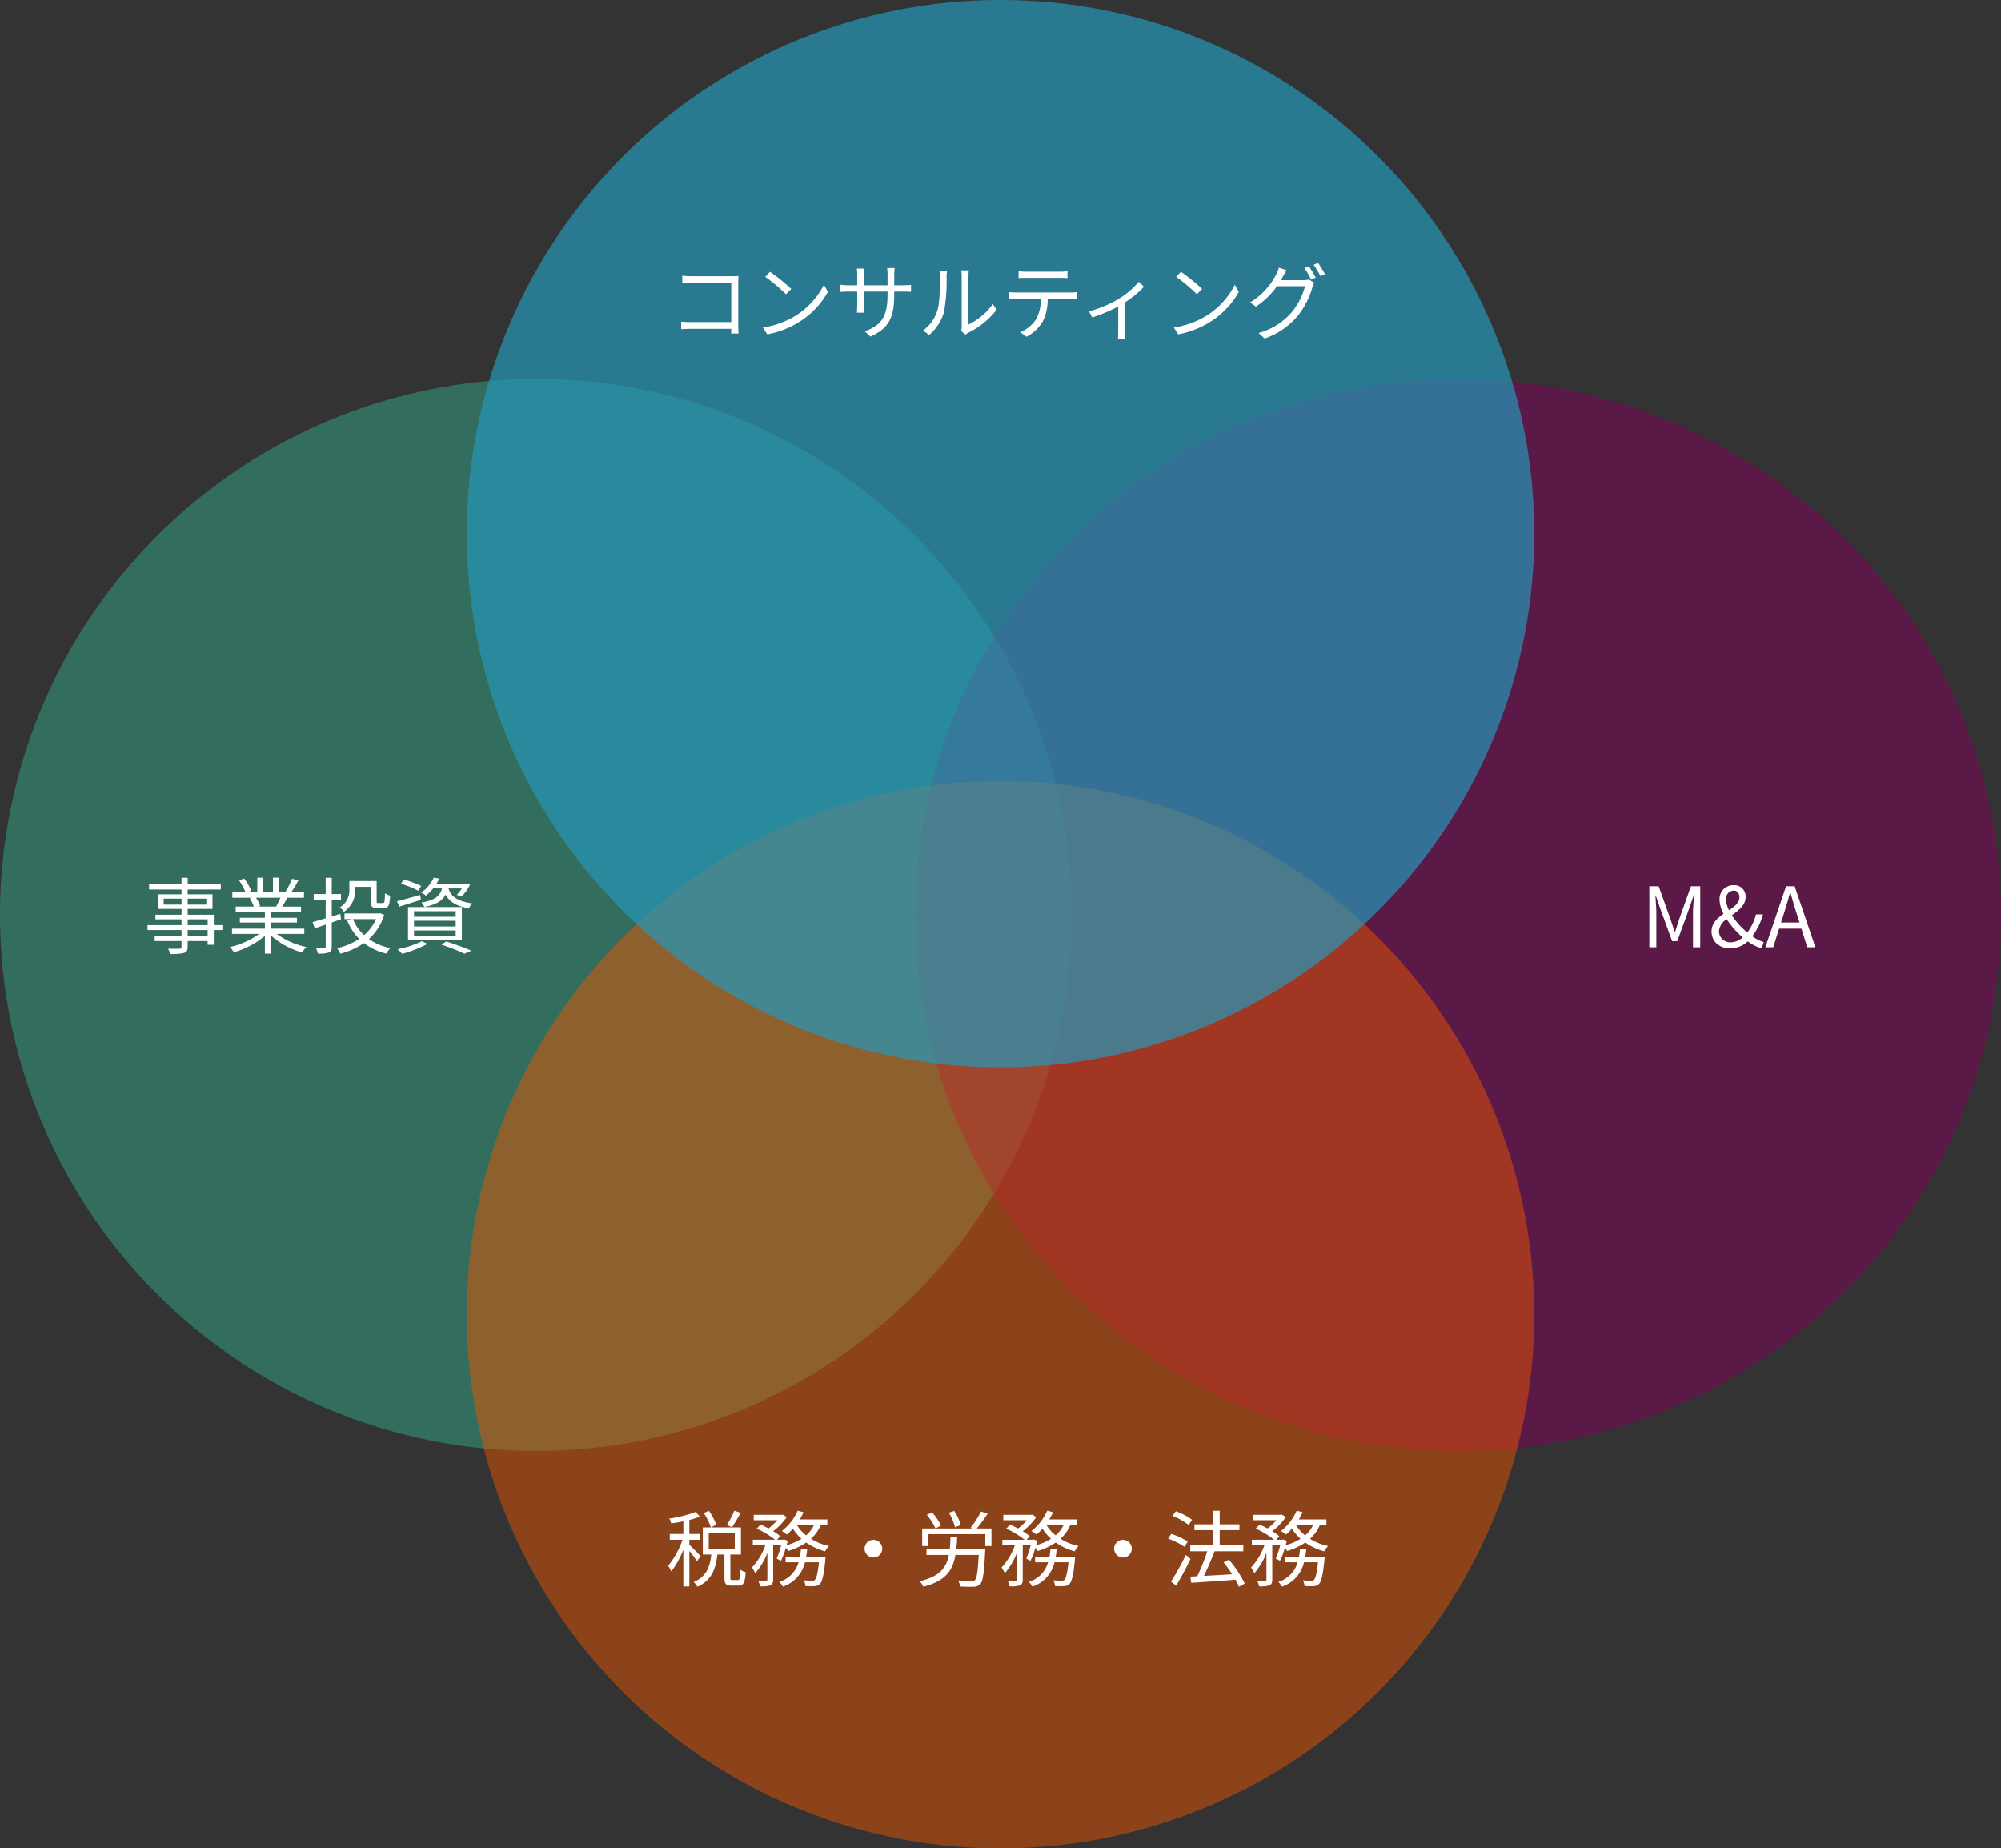 <svg xmlns="http://www.w3.org/2000/svg" width="433" height="400" viewBox="0 0 433 400">
  <rect x="0" y="0" width="433" height="400" fill="#333333" stroke="none"/>
  <g id="グループ_1779" data-name="グループ 1779" transform="translate(-744 -1578.999)">
    <path id="パス_4762" data-name="パス 4762" d="M116,0A116,116,0,1,1,0,116,116,116,0,0,1,116,0Z" transform="translate(744 1661)" fill="#32957a" opacity="0.6"/>
    <ellipse id="楕円形_536" data-name="楕円形 536" cx="117.5" cy="116" rx="117.5" ry="116" transform="translate(942 1660.999)" fill="#82005a" opacity="0.5"/>
    <path id="パス_4763" data-name="パス 4763" d="M115.5,0A115.5,115.5,0,1,1,0,115.5,115.5,115.5,0,0,1,115.5,0Z" transform="translate(845 1748)" fill="#e85400" opacity="0.5"/>
    <circle id="楕円形_538" data-name="楕円形 538" cx="115.5" cy="115.5" r="115.5" transform="translate(845 1578.999)" fill="#2698ba" opacity="0.7"/>
    <path id="パス_4766" data-name="パス 4766" d="M-68.364-12.348v1.6c.414-.018,1.314-.054,1.98-.054h8.622v8.5H-66.6a19.006,19.006,0,0,1-2-.108V-.774c.486-.036,1.3-.072,2.034-.072h8.8c-.018.432-.018.81-.036,1.008h1.62c-.018-.288-.072-1.1-.072-1.746v-9.288c0-.432.036-.99.054-1.4-.36.018-.9.036-1.332.036H-66.4A18.165,18.165,0,0,1-68.364-12.348Zm18.99-.846L-50.4-12.1a37.384,37.384,0,0,1,4.482,3.762l1.134-1.134A39.416,39.416,0,0,0-49.374-13.194Zm-1.548,12.06.954,1.476a19.73,19.73,0,0,0,7.074-2.79,17.984,17.984,0,0,0,6.048-6.408l-.864-1.53a16.956,16.956,0,0,1-6.012,6.624A18.586,18.586,0,0,1-50.922-1.134ZM-22.5-8.262V-8.91h1.98c.792,0,1.458.036,1.656.054v-1.512a13.235,13.235,0,0,1-1.656.09H-22.5v-2.25A13.647,13.647,0,0,1-22.41-14h-1.62a10.035,10.035,0,0,1,.09,1.476v2.25h-5.13v-2.3a11.11,11.11,0,0,1,.09-1.314h-1.6a11.116,11.116,0,0,1,.072,1.314v2.3h-1.944a13.2,13.2,0,0,1-1.8-.126v1.566c.216-.018,1.026-.072,1.8-.072h1.944v2.916c0,.684-.054,1.458-.072,1.638H-29c-.018-.18-.072-.972-.072-1.638V-8.91h5.13v.756c0,5.04-1.638,6.588-4.914,7.848L-27.648.828C-23.526-1.008-22.5-3.474-22.5-8.262ZM-8.028-.378l.954.792A3.851,3.851,0,0,1-6.462,0,17.894,17.894,0,0,0-.324-4.986L-1.17-6.21A13.83,13.83,0,0,1-6.426-1.782V-12.168A11.138,11.138,0,0,1-6.354-13.5H-8.01A8.543,8.543,0,0,1-7.9-12.168V-1.386A4.286,4.286,0,0,1-8.028-.378Zm-8.244-.09,1.35.918a10.06,10.06,0,0,0,3.2-4.95,39.376,39.376,0,0,0,.558-7.65c0-.54.072-1.08.09-1.3h-1.656a6.631,6.631,0,0,1,.126,1.314c0,2-.018,5.6-.54,7.236A8.544,8.544,0,0,1-16.272-.468ZM4.41-13.32v1.494c.45-.036,1.044-.054,1.638-.054H13.32c.522,0,1.152.018,1.674.054V-13.32a13.281,13.281,0,0,1-1.674.108H6.03A14.973,14.973,0,0,1,4.41-13.32ZM2.25-8.8v1.494c.5-.036,1.026-.036,1.566-.036h5.4A8.714,8.714,0,0,1,8.172-2.88,7.451,7.451,0,0,1,4.77-.126L6.1.864A8.784,8.784,0,0,0,9.648-2.43,10.9,10.9,0,0,0,10.71-7.344h4.9c.432,0,1.008.018,1.4.036V-8.8a9.65,9.65,0,0,1-1.4.09H3.816A14.389,14.389,0,0,1,2.25-8.8ZM19.656-4.644l.684,1.332a33.785,33.785,0,0,0,5.634-2.376V-.18c0,.558-.036,1.3-.072,1.584h1.656a9.488,9.488,0,0,1-.09-1.584V-6.588a22.3,22.3,0,0,0,4.068-3.366l-1.116-1.08a17.788,17.788,0,0,1-4.284,3.672A24.534,24.534,0,0,1,19.656-4.644Zm19.89-8.55L38.52-12.1A37.384,37.384,0,0,1,43-8.334l1.134-1.134A39.416,39.416,0,0,0,39.546-13.194ZM38-1.134,38.952.342a19.73,19.73,0,0,0,7.074-2.79,17.984,17.984,0,0,0,6.048-6.408l-.864-1.53A16.956,16.956,0,0,1,45.2-3.762,18.586,18.586,0,0,1,38-1.134ZM67.23-14.4l-.954.414A20.359,20.359,0,0,1,67.734-11.5l.972-.432A25.509,25.509,0,0,0,67.23-14.4Zm1.98-.72-.954.414A18.707,18.707,0,0,1,69.75-12.24l.972-.432A25.754,25.754,0,0,0,69.21-15.12Zm-6.822,1.584-1.656-.558a6.675,6.675,0,0,1-.558,1.44A15.077,15.077,0,0,1,54.522-6.57l1.242.918a17.369,17.369,0,0,0,4.572-4.428H66.4A14.615,14.615,0,0,1,63.54-4.464,14.416,14.416,0,0,1,56.34.054l1.314,1.188a16.022,16.022,0,0,0,7.164-4.9A17.606,17.606,0,0,0,68-9.864a5.657,5.657,0,0,1,.414-.954l-1.188-.72a3.447,3.447,0,0,1-1.17.162H61.182c.144-.252.288-.5.414-.756C61.776-12.456,62.1-13.068,62.388-13.536Z" transform="translate(960 1651)" fill="#fff"/>
    <path id="パス_4768" data-name="パス 4768" d="M-57.1-15.066a18.951,18.951,0,0,1-1.62,3.114l1.116.45a30.549,30.549,0,0,0,1.854-3.1ZM-61-12.024a13.324,13.324,0,0,0-1.6-3.006l-1.116.468a13.776,13.776,0,0,1,1.548,3.1ZM-64.386-5.2c-.36-.414-1.89-2-2.448-2.466v-1.1h2.25v-1.26h-2.25v-3.042a14.924,14.924,0,0,0,2.286-.72l-.936-1.008a26.359,26.359,0,0,1-5.688,1.44,5.039,5.039,0,0,1,.414,1.044c.828-.126,1.746-.27,2.628-.45v2.736h-2.934v1.26h2.754a18.588,18.588,0,0,1-3.1,5.634,6.192,6.192,0,0,1,.666,1.224,19.121,19.121,0,0,0,2.61-4.716V1.332h1.3v-7.7A20.615,20.615,0,0,1-65.2-4.14Zm1.746-5.076h5.634v3.51H-62.64ZM-57.51-.054c-.4,0-.45-.072-.45-.522v-5h2.286v-5.868h-8.244V-5.58h1.836C-62.37-3.024-63.09-.774-65.9.36a4.229,4.229,0,0,1,.81,1.026c3.114-1.368,4-3.942,4.32-6.966h1.53v5c0,1.332.288,1.728,1.53,1.728h1.53c1.062,0,1.4-.612,1.53-2.916a3.317,3.317,0,0,1-1.17-.54c-.036,1.962-.126,2.25-.5,2.25Zm17.694-11.988A6.758,6.758,0,0,1-41.562-9.72,7.987,7.987,0,0,1-43.6-12.042Zm-7.2,7.812a15.586,15.586,0,0,0,1.062-2.808,5.035,5.035,0,0,1,.486.7,14.068,14.068,0,0,0,3.924-1.836,12.921,12.921,0,0,0,4.086,1.908,5.935,5.935,0,0,1,.846-1.152,11.937,11.937,0,0,1-3.906-1.566,8.357,8.357,0,0,0,2.16-3.06h1.386v-1.134h-5.976a14.285,14.285,0,0,0,.828-1.548l-1.278-.342a11.061,11.061,0,0,1-3.42,4.392,8.493,8.493,0,0,1,1.1.774,14.36,14.36,0,0,0,1.3-1.278,10.265,10.265,0,0,0,1.854,2.2A11.926,11.926,0,0,1-45.792-7.6c.09-.324.18-.648.27-.954l-.81-.288-.2.072h-1.332l.684-.774a10.34,10.34,0,0,0-1.512-1.08,13.476,13.476,0,0,0,2.934-3.06l-.864-.54-.234.054H-52.9V-13h5.094a12.661,12.661,0,0,1-1.89,1.782c-.576-.306-1.188-.594-1.746-.828l-.828.864a18.37,18.37,0,0,1,4,2.412H-53.1V-7.6h2.718a13.563,13.563,0,0,1-2.9,4.824,7.08,7.08,0,0,1,.7,1.242A14.416,14.416,0,0,0-49.95-5.958V-.18c0,.2-.072.252-.288.27-.234,0-.936,0-1.71-.018A4.915,4.915,0,0,1-51.534,1.3a7.063,7.063,0,0,0,2.25-.2c.45-.234.594-.594.594-1.278V-7.6h1.728a18.761,18.761,0,0,1-.972,2.9Zm5.436-.792c.108-.576.2-1.17.252-1.782h-1.35c-.054.612-.126,1.206-.234,1.782h-3.1v1.116H-43.2A6.17,6.17,0,0,1-47.376.342a4.349,4.349,0,0,1,.792,1.026,7.3,7.3,0,0,0,4.77-5.274h3.024c-.27,2.466-.54,3.474-.882,3.816a.762.762,0,0,1-.612.18c-.288,0-1.008-.018-1.782-.09a3.5,3.5,0,0,1,.36,1.242,19.023,19.023,0,0,0,2,.018A1.624,1.624,0,0,0-38.592.792c.522-.522.864-1.89,1.188-5.238.018-.216.036-.576.036-.576ZM-27-8.748A1.9,1.9,0,0,0-28.908-6.84,1.9,1.9,0,0,0-27-4.932,1.9,1.9,0,0,0-25.092-6.84,1.9,1.9,0,0,0-27-8.748Zm18.918-3.2A12.411,12.411,0,0,0-9.5-15.012l-1.17.378A12.161,12.161,0,0,1-9.342-11.5Zm-4.284.09a12.93,12.93,0,0,0-1.944-2.844l-1.134.54a12.418,12.418,0,0,1,1.872,2.934ZM-9.072-6.75c.09-.81.162-1.692.2-2.628h-1.44c-.036.954-.09,1.818-.162,2.628h-5.04v1.26h4.842C-11.232-2.646-12.69-.81-16.992.2a3.979,3.979,0,0,1,.774,1.188C-11.43.18-9.846-2.088-9.252-5.49h5.04c-.18,3.6-.432,5.058-.828,5.454-.18.18-.4.2-.792.2C-6.246.162-7.47.144-8.694.036a3.025,3.025,0,0,1,.45,1.3,29.2,29.2,0,0,0,2.952.054A1.839,1.839,0,0,0-3.888.81C-3.312.2-3.06-1.566-2.826-6.138c.018-.2.018-.612.018-.612Zm4.446-4.464A36.577,36.577,0,0,0-2.286-14.4l-1.422-.486a22.744,22.744,0,0,1-2.25,3.51l.4.162h-10.89v3.8h1.3V-9.99H-2.79v2.574h1.332v-3.8Zm18.81-.828A6.758,6.758,0,0,1,12.438-9.72,7.987,7.987,0,0,1,10.4-12.042ZM6.984-4.23A15.586,15.586,0,0,0,8.046-7.038a5.034,5.034,0,0,1,.486.7,14.068,14.068,0,0,0,3.924-1.836,12.921,12.921,0,0,0,4.086,1.908,5.935,5.935,0,0,1,.846-1.152,11.937,11.937,0,0,1-3.906-1.566,8.357,8.357,0,0,0,2.16-3.06h1.386v-1.134H11.052a14.285,14.285,0,0,0,.828-1.548L10.6-15.066a11.061,11.061,0,0,1-3.42,4.392,8.493,8.493,0,0,1,1.1.774,14.361,14.361,0,0,0,1.3-1.278,10.265,10.265,0,0,0,1.854,2.2A11.926,11.926,0,0,1,8.208-7.6c.09-.324.18-.648.27-.954l-.81-.288-.2.072H6.138l.684-.774A10.34,10.34,0,0,0,5.31-10.62a13.476,13.476,0,0,0,2.934-3.06l-.864-.54-.234.054H1.1V-13H6.192A12.661,12.661,0,0,1,4.3-11.214c-.576-.306-1.188-.594-1.746-.828l-.828.864a18.37,18.37,0,0,1,4,2.412H.9V-7.6H3.618A13.563,13.563,0,0,1,.72-2.772a7.08,7.08,0,0,1,.7,1.242A14.416,14.416,0,0,0,4.05-5.958V-.18c0,.2-.072.252-.288.27-.234,0-.936,0-1.71-.018A4.915,4.915,0,0,1,2.466,1.3a7.063,7.063,0,0,0,2.25-.2C5.166.864,5.31.5,5.31-.18V-7.6H7.038a18.761,18.761,0,0,1-.972,2.9Zm5.436-.792c.108-.576.2-1.17.252-1.782h-1.35c-.054.612-.126,1.206-.234,1.782h-3.1v1.116H10.8A6.171,6.171,0,0,1,6.624.342a4.349,4.349,0,0,1,.792,1.026,7.3,7.3,0,0,0,4.77-5.274H15.21c-.27,2.466-.54,3.474-.882,3.816a.762.762,0,0,1-.612.18c-.288,0-1.008-.018-1.782-.09a3.5,3.5,0,0,1,.36,1.242,19.023,19.023,0,0,0,2,.018A1.624,1.624,0,0,0,15.408.792C15.93.27,16.272-1.1,16.6-4.446c.018-.216.036-.576.036-.576ZM27-8.748A1.9,1.9,0,0,0,25.092-6.84,1.9,1.9,0,0,0,27-4.932,1.9,1.9,0,0,0,28.908-6.84,1.9,1.9,0,0,0,27-8.748Zm14.958-4.338A13.215,13.215,0,0,0,38.43-14.94l-.72.99A14.362,14.362,0,0,1,41.2-11.988Zm-.936,4.7a15.259,15.259,0,0,0-3.564-1.656l-.7,1.026A15.129,15.129,0,0,1,40.3-7.254Zm-.414,2.9A54.154,54.154,0,0,1,37.386.288l1.134.864c1.008-1.674,2.2-3.888,3.1-5.778ZM53.352.7a24.46,24.46,0,0,0-3.438-5.166L48.78-3.87a31.04,31.04,0,0,1,1.854,2.556c-2.124.144-4.266.27-6.12.36.792-1.566,1.638-3.618,2.3-5.328h6.228V-7.56H47.934v-3.294H52.2v-1.26H47.934v-2.934H46.566v2.934h-4.1v1.26h4.1V-7.56h-5v1.278h3.672a42.469,42.469,0,0,1-2.16,5.418L41.58-.792l.2,1.332c2.484-.162,6.1-.4,9.576-.666A11.9,11.9,0,0,1,52.11,1.4ZM68.184-12.042A6.758,6.758,0,0,1,66.438-9.72,7.987,7.987,0,0,1,64.4-12.042Zm-7.2,7.812a15.586,15.586,0,0,0,1.062-2.808,5.035,5.035,0,0,1,.486.7,14.068,14.068,0,0,0,3.924-1.836,12.921,12.921,0,0,0,4.086,1.908,5.934,5.934,0,0,1,.846-1.152,11.937,11.937,0,0,1-3.906-1.566,8.357,8.357,0,0,0,2.16-3.06h1.386v-1.134H65.052a14.285,14.285,0,0,0,.828-1.548L64.6-15.066a11.061,11.061,0,0,1-3.42,4.392,8.493,8.493,0,0,1,1.1.774,14.36,14.36,0,0,0,1.3-1.278,10.265,10.265,0,0,0,1.854,2.2A11.926,11.926,0,0,1,62.208-7.6c.09-.324.18-.648.27-.954l-.81-.288-.2.072H60.138l.684-.774a10.34,10.34,0,0,0-1.512-1.08,13.476,13.476,0,0,0,2.934-3.06l-.864-.54-.234.054H55.1V-13h5.094a12.661,12.661,0,0,1-1.89,1.782c-.576-.306-1.188-.594-1.746-.828l-.828.864a18.37,18.37,0,0,1,4,2.412H54.9V-7.6h2.718a13.563,13.563,0,0,1-2.9,4.824,7.08,7.08,0,0,1,.7,1.242A14.416,14.416,0,0,0,58.05-5.958V-.18c0,.2-.072.252-.288.27-.234,0-.936,0-1.71-.018A4.915,4.915,0,0,1,56.466,1.3a7.063,7.063,0,0,0,2.25-.2c.45-.234.594-.594.594-1.278V-7.6h1.728a18.761,18.761,0,0,1-.972,2.9Zm5.436-.792c.108-.576.2-1.17.252-1.782h-1.35c-.054.612-.126,1.206-.234,1.782h-3.1v1.116H64.8A6.171,6.171,0,0,1,60.624.342a4.349,4.349,0,0,1,.792,1.026,7.3,7.3,0,0,0,4.77-5.274H69.21c-.27,2.466-.54,3.474-.882,3.816a.762.762,0,0,1-.612.18c-.288,0-1.008-.018-1.782-.09a3.5,3.5,0,0,1,.36,1.242,19.023,19.023,0,0,0,2,.018A1.624,1.624,0,0,0,69.408.792C69.93.27,70.272-1.1,70.6-4.446c.018-.216.036-.576.036-.576Z" transform="translate(960 1921)" fill="#fff"/>
    <path id="パス_4767" data-name="パス 4767" d="M-22.068-2.376h-4.32v-1.35h4.32Zm-4.32-3.672h4.32v1.26h-4.32Zm-5.2-3.186v-1.3h3.87v1.3Zm9.234-1.3v1.3h-4.032v-1.3Zm3.474,5.742h-1.854v-2.25h-5.652V-8.3h5.364v-3.168h-5.364V-12.51h7.164v-1.1h-7.164v-1.44H-27.72v1.44h-7.02v1.1h7.02v1.044h-5.148V-8.3h5.148v1.26h-5.652v.99h5.652v1.26h-7.362v1.062h7.362v1.35h-5.814V-1.35h5.814V-.108c0,.306-.108.414-.45.432-.306,0-1.386.018-2.466-.018a4.439,4.439,0,0,1,.468,1.134,10.747,10.747,0,0,0,2.988-.216c.54-.2.792-.5.792-1.332V-1.35h4.32v.81h1.332V-3.726h1.854Zm12.564-5.94a16.456,16.456,0,0,1-.918,1.872l.18.054h-4.23l.576-.126a7.626,7.626,0,0,0-.9-1.8ZM-1.152-2.9V-4.032H-8.37V-5.364h5.634V-6.39H-8.37V-7.7h6.516V-8.8H-5.94c.36-.54.756-1.242,1.116-1.926h3.6V-11.88h-2.79A25.17,25.17,0,0,0-2.43-14.472l-1.368-.36A20.422,20.422,0,0,1-5.166-12.1l.666.216H-6.678v-3.186h-1.26v3.186H-10.08v-3.186h-1.242v3.186h-2.214l.918-.342a12.407,12.407,0,0,0-1.53-2.646l-1.134.378a14.031,14.031,0,0,1,1.422,2.61h-2.862v1.152h4.392l-.63.126a7.558,7.558,0,0,1,.882,1.8H-16v1.1h6.318V-6.39H-15.1v1.026h5.418v1.332h-7.11V-2.9h5.886A17.348,17.348,0,0,1-17.262-.054,5.732,5.732,0,0,1-16.4,1.08,18.089,18.089,0,0,0-9.684-2.466V1.368H-8.37V-2.556A16.993,16.993,0,0,0-1.6,1.134,4.813,4.813,0,0,1-.7-.054,16.469,16.469,0,0,1-7.128-2.9ZM9.864-13.086H13.23v3.042c0,1.26.324,1.584,1.458,1.584H16c1.008,0,1.332-.558,1.422-2.736a3.318,3.318,0,0,1-1.116-.5c-.036,1.854-.108,2.124-.45,2.124h-.972c-.324,0-.378-.072-.378-.486v-4.284H8.6v1.8A4.259,4.259,0,0,1,6.534-8.64a4.556,4.556,0,0,1,.9.954,5.511,5.511,0,0,0,2.43-4.842ZM6.642-7.236l-1.854.558v-3.6h2V-11.52h-2v-3.528H3.474v3.528H.882v1.242H3.474v4c-1.08.324-2.052.612-2.826.81L1.1-4.1c.72-.234,1.53-.522,2.376-.81V-.2c0,.27-.09.342-.324.342-.234.018-.972.018-1.782,0a4.507,4.507,0,0,1,.4,1.206A6.4,6.4,0,0,0,4.14,1.134C4.626.918,4.788.54,4.788-.2V-5.364l2-.7ZM14.364-6.1A9.742,9.742,0,0,1,11.79-2.628,9.521,9.521,0,0,1,9.378-6.1Zm.9-1.278-.252.054H7.542V-6.1H9.108l-.972.288a11.8,11.8,0,0,0,2.592,4A14.422,14.422,0,0,1,5.922.2a4.461,4.461,0,0,1,.72,1.188,15.568,15.568,0,0,0,5.094-2.3A12.928,12.928,0,0,0,16.6,1.368,5.819,5.819,0,0,1,17.478.18a12.415,12.415,0,0,1-4.662-1.962A11.368,11.368,0,0,0,16.128-7.02Zm13.392-5.364c-.432,1.638-1.512,2.538-4.446,3.06a3.656,3.656,0,0,1,.63.954c2.556-.5,3.888-1.35,4.59-2.682.666,1.3,1.98,2.448,5.04,2.988a3.785,3.785,0,0,1,.684-1.08c-3.69-.54-4.7-1.854-5.094-3.24h2.88a7.307,7.307,0,0,1-1.1,1.386l1.062.378a11.574,11.574,0,0,0,1.818-2.556l-.9-.27-.216.054H27.45a11.411,11.411,0,0,0,.612-1.116l-1.206-.2a7.816,7.816,0,0,1-2.718,3.222,3.387,3.387,0,0,1,1.008.666,9.462,9.462,0,0,0,1.6-1.566ZM22.59-3.636h9.018v1.26H22.59Zm0-2.106h9.018V-4.5H22.59Zm0-2.07h9.018v1.206H22.59Zm-1.3,6.318H32.94V-8.712H21.294Zm2.844-11.79a23.055,23.055,0,0,0-3.762-1.386l-.594.918a21.741,21.741,0,0,1,3.762,1.512Zm-.216,1.962c-1.836.5-3.726,1.044-5.022,1.35l.522,1.17c1.35-.432,3.042-.954,4.662-1.476ZM24.3-1.314A20.613,20.613,0,0,1,19.026.414a10.408,10.408,0,0,1,.99,1.008,25.649,25.649,0,0,0,5.49-2.16Zm4.194.738A39.458,39.458,0,0,1,33.516,1.4L34.992.738c-1.314-.594-3.456-1.368-5.4-2Z" transform="translate(811 1784)" fill="#fff"/>
    <path id="パス_4769" data-name="パス 4769" d="M-17.091,0h1.512V-7.308c0-1.134-.126-2.736-.2-3.888h.072l1.044,3.006,2.5,6.858h1.116l2.5-6.858L-7.5-11.2h.072c-.09,1.152-.216,2.754-.216,3.888V0h1.566V-13.212H-8.091l-2.52,7.074c-.306.918-.594,1.836-.9,2.754h-.09c-.324-.918-.63-1.836-.936-2.754l-2.538-7.074h-2.016ZM-.477-10.35a1.715,1.715,0,0,1,1.638-1.926c.882,0,1.242.7,1.242,1.476,0,1.17-1.044,1.98-2.25,2.79A5.5,5.5,0,0,1-.477-10.35ZM.387.234A5.5,5.5,0,0,0,4.2-1.278,9.68,9.68,0,0,0,7.227.234l.432-1.368a8.008,8.008,0,0,1-2.466-1.26A13.884,13.884,0,0,0,7.5-7.11H5.985A11.257,11.257,0,0,1,4.113-3.2,16.086,16.086,0,0,1,.765-6.93c1.476-1.062,2.97-2.178,2.97-3.906a2.433,2.433,0,0,0-2.592-2.61A2.983,2.983,0,0,0-1.9-10.314a7.011,7.011,0,0,0,.864,3.078C-2.385-6.3-3.627-5.2-3.627-3.42-3.627-1.3-2.007.234.387.234ZM-2.025-3.51A3.507,3.507,0,0,1-.369-6.084,20.07,20.07,0,0,0,3.105-2.142,3.936,3.936,0,0,1,.585-1.08,2.433,2.433,0,0,1-2.025-3.51ZM12.051-7.38c.468-1.494.9-2.916,1.314-4.464h.072c.432,1.53.846,2.97,1.332,4.464l.63,2.016h-4ZM8.019,0H9.711l1.278-4.032h4.824L17.073,0h1.764L14.355-13.212H12.5Z" transform="translate(1118 1784)" fill="#fff"/>
  </g>
</svg>
